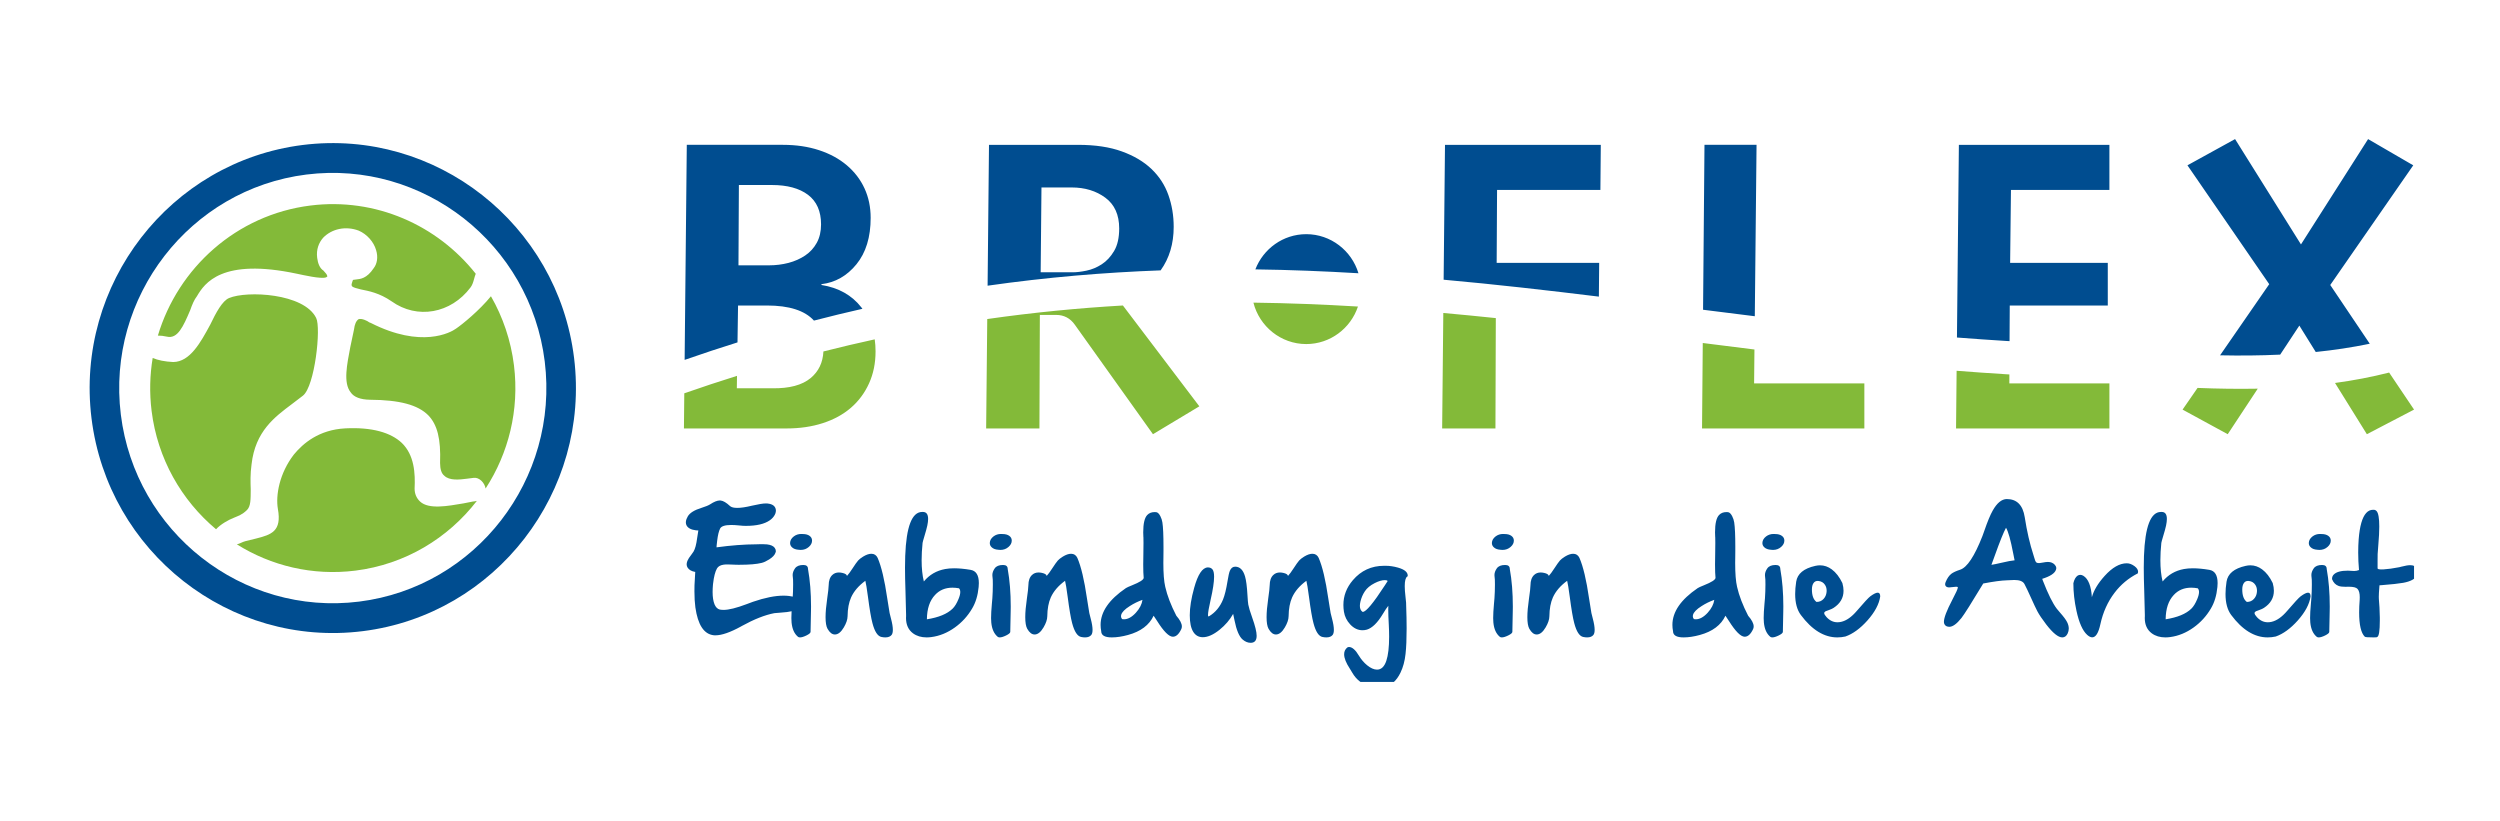<svg width="338" height="111" viewBox="0 0 338 111" fill="none" xmlns="http://www.w3.org/2000/svg">
<g clip-path="url(#clip0_1_105)">
<path fill-rule="evenodd" clip-rule="evenodd" d="M41.431 23.597C57.214 21.625 71.689 32.978 73.65 48.882C75.61 64.784 64.339 79.361 48.556 81.337C32.769 83.316 18.298 71.952 16.336 56.053C14.377 40.157 25.648 25.576 41.431 23.597ZM40.937 19.6C58.905 17.353 75.384 30.28 77.615 48.388C79.847 66.488 67.017 83.085 49.049 85.332C31.078 87.584 14.604 74.648 12.372 56.55C10.138 38.453 22.972 21.852 40.937 19.6Z" fill="#004D90"/>
<path fill-rule="evenodd" clip-rule="evenodd" d="M20.643 48.397C20.258 50.705 20.195 53.104 20.494 55.539C21.295 62.032 24.551 67.65 29.208 71.554C29.812 70.902 30.834 70.305 31.644 69.991C32.23 69.742 32.739 69.588 33.367 68.978C33.919 68.464 33.888 67.496 33.899 66.163C33.867 65.191 33.824 64.135 34.01 62.781C34.512 58.285 37.177 56.356 39.431 54.658L40.959 53.491C42.562 52.227 43.434 44.316 42.743 42.985C41.098 39.644 33.399 39.278 30.974 40.293C30.054 40.672 29.195 42.287 28.426 43.889C27.136 46.267 25.705 48.925 23.419 48.947C22.289 48.891 21.336 48.704 20.643 48.393M64.32 37.014C64.222 37.258 64.151 37.516 64.09 37.743C63.967 38.198 63.839 38.57 63.612 38.865C60.968 42.385 56.407 43.221 52.934 40.733C51.298 39.607 49.86 39.345 48.777 39.127C47.597 38.832 47.5 38.756 47.543 38.395C47.608 38.211 47.662 37.936 47.738 37.838L48.171 37.782C48.691 37.717 49.568 37.697 50.533 36.247C50.988 35.66 51.141 34.751 50.849 33.816C50.535 32.703 49.617 31.666 48.502 31.183C46.747 30.518 44.863 30.93 43.692 32.14C43.075 32.839 42.75 33.764 42.878 34.814L42.889 34.9C42.975 35.598 43.235 36.275 43.713 36.57C44.016 36.888 44.22 37.128 44.242 37.303L44.253 37.388L44.09 37.496C43.419 37.758 40.972 37.178 40.16 37.013C29.95 34.835 27.651 38.313 26.631 40.038C26.251 40.527 25.98 41.183 25.72 41.924C24.767 44.171 24.006 45.862 22.557 45.513C22.13 45.418 21.723 45.368 21.345 45.373C24.077 36.227 31.957 29.048 41.951 27.79C50.784 26.676 59.135 30.456 64.322 37.014H64.32ZM65.658 66.04C68.739 61.287 70.237 55.459 69.49 49.404C69.07 46.007 67.983 42.85 66.376 40.053C64.837 41.95 62.488 43.872 61.657 44.428C60.932 44.963 56.978 47.141 50.124 43.658L49.94 43.591C49.648 43.363 48.901 43.013 48.477 43.155C48.154 43.374 47.946 43.84 47.859 44.561L47.359 46.931C46.935 49.198 46.37 51.751 47.409 53.039C47.842 53.695 48.762 54.024 49.996 54.045C54.045 54.069 56.504 54.738 57.911 56.156C59.122 57.423 59.618 59.309 59.498 62.604C59.507 63.401 59.669 64.002 60.059 64.306C60.763 65.016 62.15 64.845 63.101 64.725L64.054 64.604C64.787 64.511 65.521 65.262 65.653 66.04H65.658ZM64.469 67.72C64.309 67.757 64.121 67.8 63.926 67.809L62.636 68.062C60.568 68.41 57.99 68.908 56.801 67.815C56.303 67.347 56.054 66.756 56.054 66.05C56.153 63.998 56.024 61.532 54.326 59.884C52.834 58.475 50.278 57.733 46.694 57.914C43.109 58.096 40.964 59.96 39.739 61.443C37.766 63.994 37.255 66.984 37.569 68.806C38.119 71.84 36.679 72.286 34.633 72.808L33.181 73.165C32.765 73.269 32.456 73.494 32.025 73.598C36.649 76.49 42.241 77.874 48.039 77.15C54.794 76.304 60.585 72.757 64.472 67.719L64.469 67.72Z" fill="#83BA39"/>
<path fill-rule="evenodd" clip-rule="evenodd" d="M145.043 36.814C145.555 36.814 146.171 36.741 146.886 36.594C147.602 36.446 148.289 36.161 148.949 35.736C149.609 35.31 150.168 34.71 150.627 33.933C151.086 33.16 151.315 32.142 151.315 30.887C151.315 29.038 150.69 27.654 149.443 26.73C148.196 25.807 146.676 25.344 144.877 25.344H140.807L140.698 36.814M103.965 35.873C104.883 35.873 105.762 35.762 106.606 35.543C107.45 35.32 108.2 34.985 108.86 34.543C109.52 34.101 110.042 33.528 110.429 32.826C110.813 32.125 111.007 31.293 111.007 30.334C111.007 28.561 110.419 27.23 109.247 26.342C108.072 25.457 106.442 25.013 104.352 25.013H99.897L99.841 35.873H103.967H103.965ZM116.6 41.75C114.432 42.242 112.246 42.772 110.046 43.344C108.812 41.984 106.693 41.304 103.688 41.304H99.784L99.71 46.291C97.348 47.027 94.963 47.821 92.562 48.657L92.854 19.581H105.835C107.632 19.581 109.263 19.821 110.73 20.302C112.198 20.784 113.452 21.465 114.497 22.352C115.541 23.24 116.338 24.283 116.888 25.482C117.438 26.684 117.713 28.005 117.713 29.444C117.713 32.068 117.072 34.162 115.788 35.734C114.506 37.303 112.928 38.198 111.059 38.421V38.529C113.369 38.899 115.166 39.906 116.45 41.551C116.5 41.616 116.552 41.683 116.6 41.748V41.75ZM156.916 36.554C149.282 36.834 141.501 37.486 133.523 38.626L133.712 19.583H145.758C148.068 19.583 150.038 19.878 151.671 20.471C153.303 21.06 154.641 21.854 155.685 22.852C156.73 23.852 157.492 25.024 157.968 26.372C158.445 27.719 158.683 29.15 158.683 30.666C158.683 32.956 158.094 34.916 156.916 36.556V36.554ZM216.166 40.103C209.203 39.25 202.223 38.449 195.179 37.817L195.363 19.583H216.428L216.374 25.677H202.403L202.349 35.543H216.209L216.168 40.103H216.166ZM237.249 42.755C234.915 42.467 232.583 42.175 230.254 41.878L230.446 19.581H237.485L237.249 42.755ZM271.69 46.124C271.542 46.115 271.391 46.108 271.242 46.098C269.012 45.962 266.794 45.805 264.58 45.632L264.84 19.583H285.191V25.677H271.882L271.77 35.543H284.972V41.306H271.718L271.692 46.124H271.69ZM320.391 46.472C317.984 46.974 315.548 47.336 313.089 47.589L310.87 44.019L308.282 47.945C305.585 48.074 302.872 48.096 300.153 48.038L306.799 38.421L295.743 22.35L302.181 18.804L311.091 33.047L320.166 18.806L326.271 22.352L315.05 38.531L320.391 46.472ZM176.603 31.659C179.926 31.659 182.745 33.892 183.663 36.944C179.056 36.669 174.414 36.483 169.725 36.42C170.794 33.642 173.476 31.66 176.603 31.66V31.659Z" fill="#004D90"/>
<path fill-rule="evenodd" clip-rule="evenodd" d="M118.262 45.881C115.968 46.379 113.655 46.928 111.326 47.517C111.252 49.02 110.678 50.219 109.602 51.113C108.448 52.072 106.714 52.534 104.404 52.495H99.619L99.643 50.815C97.288 51.551 94.911 52.339 92.516 53.175L92.468 57.927H106.327C108.124 57.927 109.765 57.688 111.25 57.206C112.735 56.725 114 56.034 115.047 55.129C116.091 54.225 116.907 53.127 117.494 51.834C118.081 50.538 118.375 49.098 118.375 47.511C118.375 46.948 118.338 46.404 118.262 45.881ZM151.815 41.302C145.805 41.652 139.7 42.243 133.476 43.135L133.328 57.927H140.532L140.588 42.577H142.788C143.851 42.577 144.695 43.023 145.32 43.908L155.881 58.704L162.151 54.935L151.816 41.302H151.815ZM202.232 43.007C199.872 42.759 197.506 42.529 195.135 42.315L194.979 57.929H202.184L202.234 43.007H202.232ZM237.201 47.253C234.869 46.965 232.542 46.669 230.214 46.374L230.115 57.927H252.061V51.834H237.155L237.201 47.253ZM271.668 50.624C271.527 50.615 271.384 50.607 271.243 50.6C268.998 50.462 266.76 50.304 264.534 50.128L264.458 57.927H285.192V51.834H271.663L271.668 50.624ZM305.249 52.549C302.543 52.599 299.826 52.555 297.109 52.447L295.084 55.378L301.188 58.704L305.247 52.549H305.249ZM323.011 50.371C320.605 50.981 318.163 51.442 315.695 51.778L320.001 58.704L326.379 55.378L323.011 50.371ZM183.596 41.444C182.615 44.385 179.85 46.517 176.605 46.517C173.171 46.517 170.272 44.129 169.462 40.916C174.217 40.977 178.926 41.163 183.598 41.444H183.596Z" fill="#83BA39"/>
<path d="M107.935 81.373C107.989 81.519 108.017 81.659 108.017 81.793C108.017 81.823 108.014 81.857 108.008 81.893C107.996 82.033 107.944 82.158 107.852 82.268C107.633 82.56 106.842 82.749 105.478 82.834C105.07 82.864 104.808 82.886 104.692 82.898C103.419 83.141 101.949 83.723 100.28 84.642L100.171 84.706C98.722 85.498 97.58 85.894 96.746 85.894H96.609L96.481 85.885C95.171 85.732 94.349 84.478 94.014 82.121C93.929 81.494 93.887 80.77 93.887 79.948C93.887 79.686 93.89 79.415 93.896 79.135C93.914 78.574 93.948 77.972 93.996 77.326C93.503 77.241 93.159 77.046 92.964 76.742C92.879 76.608 92.836 76.462 92.836 76.303C92.836 76.26 92.839 76.221 92.845 76.184C92.858 76.069 92.891 75.944 92.946 75.81C93.025 75.609 93.208 75.326 93.494 74.96C93.628 74.784 93.716 74.659 93.759 74.586C93.978 74.233 94.145 73.606 94.261 72.704C94.316 72.266 94.368 71.937 94.416 71.718C94.301 71.718 94.194 71.712 94.097 71.7C93.433 71.621 93.007 71.395 92.818 71.024C92.757 70.908 92.727 70.78 92.727 70.64C92.727 70.597 92.73 70.552 92.736 70.503C92.76 70.29 92.845 70.059 92.992 69.809C93.266 69.34 93.887 68.956 94.855 68.658C95.397 68.487 95.777 68.332 95.997 68.192C96.532 67.839 96.977 67.662 97.33 67.662C97.367 67.662 97.403 67.665 97.44 67.672C97.781 67.708 98.195 67.952 98.682 68.402C98.822 68.536 99.041 68.618 99.34 68.649C99.443 68.661 99.556 68.667 99.678 68.667C100.183 68.667 100.85 68.567 101.678 68.366C102.543 68.165 103.173 68.064 103.569 68.064C103.642 68.064 103.706 68.067 103.76 68.073L103.824 68.083C104.415 68.15 104.765 68.393 104.875 68.813C104.893 68.88 104.902 68.95 104.902 69.023C104.902 69.066 104.899 69.109 104.893 69.151C104.881 69.303 104.832 69.456 104.747 69.608C104.595 69.894 104.369 70.141 104.071 70.348C103.359 70.847 102.287 71.097 100.856 71.097C100.728 71.097 100.597 71.094 100.463 71.088C100.353 71.082 100.146 71.063 99.842 71.033C99.477 70.996 99.151 70.978 98.865 70.978C98.043 70.978 97.543 71.133 97.367 71.444C97.184 71.797 97.047 72.366 96.956 73.152C96.931 73.329 96.91 73.52 96.892 73.727C96.892 73.819 96.886 73.91 96.874 74.001C98.828 73.734 100.634 73.597 102.29 73.59C102.332 73.59 102.43 73.587 102.582 73.581C102.765 73.575 102.932 73.572 103.085 73.572C103.334 73.572 103.538 73.581 103.696 73.6C104.208 73.66 104.555 73.816 104.738 74.065C104.841 74.205 104.893 74.352 104.893 74.504V74.568C104.887 74.629 104.869 74.686 104.838 74.741C104.735 75.046 104.452 75.344 103.989 75.636C103.611 75.874 103.276 76.029 102.984 76.102C102.314 76.273 101.3 76.358 99.942 76.358H99.805L99.422 76.349C99.324 76.349 99.169 76.343 98.956 76.331C98.737 76.318 98.542 76.312 98.371 76.312C98.134 76.312 97.942 76.325 97.796 76.349C97.382 76.416 97.096 76.583 96.937 76.851C96.694 77.277 96.517 77.963 96.408 78.906L96.389 79.08C96.359 79.421 96.344 79.74 96.344 80.039C96.344 80.727 96.432 81.287 96.609 81.72C96.779 82.109 97.017 82.341 97.321 82.414C97.388 82.426 97.455 82.435 97.522 82.441C97.613 82.453 97.711 82.459 97.814 82.459C98.527 82.459 99.568 82.201 100.938 81.683C101.328 81.531 101.614 81.424 101.797 81.363C103.404 80.809 104.786 80.532 105.943 80.532C106.205 80.532 106.455 80.547 106.692 80.578C106.899 80.602 107.094 80.636 107.277 80.678C107.575 80.745 107.795 80.977 107.935 81.373ZM107.999 74.33C107.591 74.306 107.283 74.193 107.076 73.992C106.906 73.834 106.82 73.645 106.82 73.426V73.399C106.832 73.064 107 72.771 107.323 72.522C107.615 72.302 107.95 72.193 108.327 72.193C108.4 72.193 108.474 72.196 108.547 72.202C108.936 72.202 109.244 72.287 109.469 72.458C109.682 72.616 109.789 72.826 109.789 73.088C109.789 73.405 109.646 73.688 109.36 73.938C109.055 74.212 108.687 74.349 108.254 74.349C108.175 74.349 108.09 74.342 107.999 74.33ZM108.611 76.385C109.031 76.385 109.241 76.565 109.241 76.924C109.515 78.447 109.652 80.139 109.652 82.003C109.652 82.222 109.649 82.447 109.643 82.679L109.588 85.428C109.588 85.568 109.402 85.729 109.031 85.912C108.671 86.089 108.382 86.177 108.163 86.177C108.047 86.177 107.956 86.15 107.889 86.095C107.396 85.687 107.106 85.044 107.021 84.167C107.003 83.997 106.994 83.796 106.994 83.565C106.994 83.065 107.03 82.414 107.103 81.61C107.134 81.281 107.155 81.038 107.167 80.879C107.21 80.282 107.231 79.664 107.231 79.025C107.231 78.812 107.228 78.596 107.222 78.376C107.216 78.243 107.201 78.084 107.177 77.902C107.17 77.847 107.167 77.792 107.167 77.737C107.167 77.445 107.274 77.147 107.487 76.842C107.7 76.538 108.075 76.385 108.611 76.385ZM120.466 83.647C120.631 84.268 120.713 84.77 120.713 85.154C120.713 85.465 120.658 85.693 120.549 85.839C120.372 86.064 120.089 86.177 119.699 86.177C119.547 86.177 119.376 86.159 119.188 86.122C118.67 86.031 118.259 85.407 117.955 84.25C117.772 83.568 117.571 82.389 117.352 80.715C117.199 79.57 117.081 78.839 116.995 78.523C116.082 79.192 115.44 79.942 115.068 80.77C114.764 81.452 114.605 82.301 114.593 83.318C114.587 83.756 114.42 84.256 114.091 84.816C113.713 85.461 113.308 85.784 112.876 85.784C112.505 85.784 112.173 85.525 111.88 85.008C111.704 84.691 111.616 84.167 111.616 83.437C111.616 82.773 111.689 81.939 111.835 80.934C111.963 80.057 112.03 79.457 112.036 79.135C112.042 78.495 112.209 78.026 112.538 77.728C112.77 77.509 113.062 77.399 113.415 77.399C113.555 77.399 113.707 77.418 113.872 77.454C114.267 77.539 114.481 77.676 114.511 77.865C114.712 77.652 114.974 77.296 115.297 76.796C115.595 76.334 115.835 75.996 116.018 75.782C116.158 75.624 116.384 75.448 116.694 75.253C117.114 74.997 117.486 74.869 117.808 74.869C118.198 74.869 118.481 75.055 118.658 75.426C119.163 76.589 119.596 78.41 119.955 80.888C120.089 81.771 120.195 82.435 120.275 82.88C120.299 83.026 120.363 83.281 120.466 83.647ZM128.787 82.295C129.08 82.015 129.348 81.579 129.591 80.989C129.749 80.611 129.829 80.295 129.829 80.039C129.829 79.826 129.771 79.658 129.655 79.537C129.345 79.482 129.049 79.454 128.769 79.454C127.807 79.454 127.025 79.78 126.422 80.432C125.697 81.199 125.329 82.298 125.316 83.729C126.906 83.479 128.063 83.001 128.787 82.295ZM131.217 77.043C131.966 77.165 132.34 77.761 132.34 78.833C132.34 78.998 132.331 79.174 132.313 79.363C132.203 80.514 131.905 81.491 131.418 82.295C130.821 83.306 130.048 84.152 129.098 84.834C128.093 85.553 127.037 85.985 125.928 86.131C125.703 86.162 125.487 86.177 125.28 86.177C124.555 86.177 123.943 85.994 123.444 85.629C122.811 85.16 122.494 84.469 122.494 83.555C122.494 83.482 122.497 83.406 122.503 83.327V83.117C122.503 82.63 122.476 81.573 122.421 79.948C122.378 78.736 122.357 77.67 122.357 76.751C122.357 76.16 122.366 75.63 122.385 75.161C122.531 71.197 123.295 69.215 124.677 69.215H124.787C125.25 69.215 125.481 69.532 125.481 70.165C125.481 70.415 125.444 70.713 125.371 71.06C125.298 71.401 125.17 71.87 124.988 72.467C124.829 72.991 124.744 73.301 124.732 73.399C124.647 74.239 124.604 75.018 124.604 75.737C124.604 76.839 124.705 77.798 124.905 78.614C125.654 77.707 126.617 77.147 127.792 76.933C128.151 76.866 128.553 76.833 128.997 76.833C129.649 76.833 130.389 76.903 131.217 77.043ZM134.998 74.33C134.59 74.306 134.283 74.193 134.076 73.992C133.905 73.834 133.82 73.645 133.82 73.426V73.399C133.832 73.064 134 72.771 134.323 72.522C134.615 72.302 134.95 72.193 135.327 72.193C135.4 72.193 135.473 72.196 135.546 72.202C135.936 72.202 136.244 72.287 136.469 72.458C136.682 72.616 136.789 72.826 136.789 73.088C136.789 73.405 136.646 73.688 136.359 73.938C136.055 74.212 135.687 74.349 135.254 74.349C135.175 74.349 135.09 74.342 134.998 74.33ZM135.61 76.385C136.031 76.385 136.241 76.565 136.241 76.924C136.515 78.447 136.652 80.139 136.652 82.003C136.652 82.222 136.649 82.447 136.643 82.679L136.588 85.428C136.588 85.568 136.402 85.729 136.031 85.912C135.671 86.089 135.382 86.177 135.163 86.177C135.047 86.177 134.956 86.15 134.889 86.095C134.396 85.687 134.106 85.044 134.021 84.167C134.003 83.997 133.994 83.796 133.994 83.565C133.994 83.065 134.03 82.414 134.103 81.61C134.134 81.281 134.155 81.038 134.167 80.879C134.21 80.282 134.231 79.664 134.231 79.025C134.231 78.812 134.228 78.596 134.222 78.376C134.216 78.243 134.201 78.084 134.176 77.902C134.17 77.847 134.167 77.792 134.167 77.737C134.167 77.445 134.274 77.147 134.487 76.842C134.7 76.538 135.075 76.385 135.61 76.385ZM147.466 83.647C147.631 84.268 147.713 84.77 147.713 85.154C147.713 85.465 147.658 85.693 147.548 85.839C147.372 86.064 147.089 86.177 146.699 86.177C146.547 86.177 146.376 86.159 146.188 86.122C145.67 86.031 145.259 85.407 144.954 84.25C144.772 83.568 144.571 82.389 144.352 80.715C144.199 79.57 144.081 78.839 143.995 78.523C143.082 79.192 142.44 79.942 142.068 80.77C141.764 81.452 141.605 82.301 141.593 83.318C141.587 83.756 141.42 84.256 141.091 84.816C140.713 85.461 140.308 85.784 139.876 85.784C139.505 85.784 139.173 85.525 138.88 85.008C138.704 84.691 138.615 84.167 138.615 83.437C138.615 82.773 138.689 81.939 138.835 80.934C138.963 80.057 139.03 79.457 139.036 79.135C139.042 78.495 139.209 78.026 139.538 77.728C139.769 77.509 140.062 77.399 140.415 77.399C140.555 77.399 140.707 77.418 140.872 77.454C141.267 77.539 141.48 77.676 141.511 77.865C141.712 77.652 141.974 77.296 142.296 76.796C142.595 76.334 142.835 75.996 143.018 75.782C143.158 75.624 143.383 75.448 143.694 75.253C144.114 74.997 144.486 74.869 144.808 74.869C145.198 74.869 145.481 75.055 145.658 75.426C146.163 76.589 146.595 78.41 146.955 80.888C147.089 81.771 147.195 82.435 147.274 82.88C147.299 83.026 147.363 83.281 147.466 83.647ZM154.463 81.098C153.848 81.318 153.272 81.601 152.737 81.948C152.073 82.368 151.689 82.761 151.586 83.126C151.567 83.187 151.558 83.248 151.558 83.309C151.558 83.449 151.607 83.58 151.704 83.702L151.951 83.729C152.487 83.729 153.026 83.434 153.568 82.843C154.085 82.271 154.384 81.689 154.463 81.098ZM159.039 83.245C159.538 83.817 159.788 84.301 159.788 84.697C159.788 84.819 159.764 84.935 159.715 85.044C159.392 85.739 159.012 86.086 158.573 86.086C158.043 86.086 157.331 85.373 156.436 83.948C156.217 83.601 156.061 83.367 155.97 83.245C155.379 84.511 154.225 85.379 152.508 85.848C151.71 86.067 150.977 86.177 150.307 86.177C149.357 86.177 148.882 85.894 148.882 85.328C148.827 85.047 148.8 84.767 148.8 84.487C148.8 82.721 149.942 81.062 152.225 79.509C152.347 79.43 152.621 79.305 153.047 79.135C154.101 78.715 154.627 78.376 154.627 78.121C154.585 77.719 154.563 77.119 154.563 76.321C154.563 75.919 154.569 75.469 154.582 74.97C154.594 74.342 154.6 73.822 154.6 73.408C154.6 73.097 154.597 72.847 154.591 72.659L154.582 72.567C154.569 72.36 154.563 72.162 154.563 71.974C154.563 70.786 154.746 70.004 155.111 69.626C155.361 69.364 155.693 69.234 156.107 69.234C156.174 69.234 156.241 69.237 156.308 69.243C156.509 69.261 156.698 69.438 156.874 69.772C157.02 70.059 157.115 70.348 157.157 70.64C157.255 71.279 157.303 72.379 157.303 73.938V74.476C157.303 74.683 157.3 75 157.294 75.426C157.288 75.664 157.285 75.892 157.285 76.111C157.285 77.53 157.37 78.605 157.541 79.336C157.809 80.523 158.308 81.826 159.039 83.245ZM169.296 83.492C169.698 84.618 169.899 85.44 169.899 85.958C169.899 86.591 169.628 86.908 169.086 86.908C168.715 86.908 168.359 86.764 168.018 86.478C167.543 86.082 167.171 85.209 166.903 83.857C166.824 83.455 166.763 83.169 166.721 82.998C166.276 83.802 165.664 84.518 164.885 85.145C164.05 85.815 163.295 86.15 162.619 86.15C162.071 86.15 161.645 85.915 161.341 85.446C161.018 84.941 160.857 84.186 160.857 83.181C160.857 82.134 161.054 80.9 161.45 79.482C161.95 77.661 162.565 76.739 163.295 76.714H163.304C163.572 76.714 163.779 76.802 163.926 76.979C164.072 77.162 164.145 77.494 164.145 77.975C164.145 78.687 163.99 79.722 163.679 81.08C163.441 82.127 163.323 82.813 163.323 83.135C163.323 83.251 163.338 83.321 163.368 83.345C163.399 83.345 163.441 83.33 163.496 83.3C164.331 82.788 164.949 82.042 165.35 81.062C165.582 80.496 165.786 79.664 165.962 78.568C166.072 77.88 166.176 77.418 166.273 77.18C166.431 76.802 166.672 76.614 166.995 76.614C167.628 76.614 168.072 77.052 168.328 77.929C168.48 78.441 168.59 79.29 168.657 80.477C168.693 81.105 168.73 81.525 168.767 81.738C168.834 82.109 169.01 82.694 169.296 83.492ZM180.093 83.647C180.257 84.268 180.339 84.77 180.339 85.154C180.339 85.465 180.284 85.693 180.175 85.839C179.998 86.064 179.715 86.177 179.325 86.177C179.173 86.177 179.003 86.159 178.814 86.122C178.296 86.031 177.885 85.407 177.581 84.25C177.398 83.568 177.197 82.389 176.978 80.715C176.826 79.57 176.707 78.839 176.622 78.523C175.708 79.192 175.066 79.942 174.694 80.77C174.39 81.452 174.232 82.301 174.22 83.318C174.213 83.756 174.046 84.256 173.717 84.816C173.34 85.461 172.935 85.784 172.502 85.784C172.131 85.784 171.799 85.525 171.507 85.008C171.33 84.691 171.242 84.167 171.242 83.437C171.242 82.773 171.315 81.939 171.461 80.934C171.589 80.057 171.656 79.457 171.662 79.135C171.668 78.495 171.836 78.026 172.164 77.728C172.396 77.509 172.688 77.399 173.041 77.399C173.181 77.399 173.334 77.418 173.498 77.454C173.894 77.539 174.107 77.676 174.137 77.865C174.338 77.652 174.6 77.296 174.923 76.796C175.221 76.334 175.462 75.996 175.644 75.782C175.784 75.624 176.01 75.448 176.32 75.253C176.74 74.997 177.112 74.869 177.435 74.869C177.824 74.869 178.108 75.055 178.284 75.426C178.79 76.589 179.222 78.41 179.581 80.888C179.715 81.771 179.822 82.435 179.901 82.88C179.925 83.026 179.989 83.281 180.093 83.647ZM184.532 79.938C184.246 80.365 184.045 80.834 183.929 81.345C183.88 81.552 183.856 81.741 183.856 81.911C183.856 82.264 183.965 82.529 184.185 82.706C184.203 82.718 184.227 82.724 184.258 82.724C184.69 82.724 185.68 81.534 187.226 79.153C187.439 78.824 187.567 78.626 187.61 78.559C187.567 78.474 187.442 78.431 187.235 78.431C186.846 78.431 186.383 78.568 185.847 78.842C185.25 79.147 184.812 79.512 184.532 79.938ZM187.354 76.495C187.878 76.495 188.432 76.577 189.016 76.742C189.887 76.991 190.323 77.35 190.323 77.819V77.902L190.259 77.947C190.033 78.1 189.921 78.532 189.921 79.244C189.921 79.634 189.954 80.109 190.021 80.669C190.07 81.065 190.097 81.333 190.103 81.473L190.113 81.847C190.155 83.004 190.176 84.046 190.176 84.971C190.176 86.384 190.128 87.529 190.03 88.406C189.927 89.374 189.698 90.22 189.345 90.945C188.803 92.071 188.027 92.741 187.016 92.954C186.797 93.003 186.569 93.027 186.331 93.027C185.418 93.027 184.574 92.717 183.801 92.096C183.423 91.797 183.104 91.423 182.842 90.972C182.714 90.741 182.601 90.555 182.504 90.415C181.986 89.629 181.728 88.978 181.728 88.46C181.728 88.077 181.871 87.769 182.157 87.538C182.236 87.495 182.312 87.474 182.385 87.474C182.818 87.474 183.271 87.876 183.746 88.68C184.045 89.173 184.41 89.596 184.842 89.949C185.323 90.339 185.768 90.534 186.176 90.534C186.742 90.534 187.159 90.141 187.427 89.356C187.683 88.588 187.811 87.495 187.811 86.076C187.811 85.577 187.796 85.038 187.765 84.46C187.716 83.626 187.692 82.944 187.692 82.414C187.692 82.225 187.695 82.055 187.701 81.902C187.512 82.127 187.266 82.496 186.961 83.007C186.249 84.195 185.53 84.901 184.806 85.126C184.611 85.181 184.413 85.209 184.212 85.209C183.591 85.209 183.034 84.944 182.541 84.414C182.084 83.921 181.804 83.352 181.7 82.706C181.651 82.395 181.627 82.091 181.627 81.793C181.627 80.556 182.053 79.439 182.906 78.441C184.014 77.144 185.421 76.495 187.126 76.495H187.354ZM202.882 74.33C202.474 74.306 202.166 74.193 201.959 73.992C201.789 73.834 201.703 73.645 201.703 73.426V73.399C201.716 73.064 201.883 72.771 202.206 72.522C202.498 72.302 202.833 72.193 203.211 72.193C203.284 72.193 203.357 72.196 203.43 72.202C203.82 72.202 204.127 72.287 204.352 72.458C204.565 72.616 204.672 72.826 204.672 73.088C204.672 73.405 204.529 73.688 204.243 73.938C203.938 74.212 203.57 74.349 203.138 74.349C203.058 74.349 202.973 74.342 202.882 74.33ZM203.494 76.385C203.914 76.385 204.124 76.565 204.124 76.924C204.398 78.447 204.535 80.139 204.535 82.003C204.535 82.222 204.532 82.447 204.526 82.679L204.471 85.428C204.471 85.568 204.285 85.729 203.914 85.912C203.555 86.089 203.265 86.177 203.046 86.177C202.93 86.177 202.839 86.15 202.772 86.095C202.279 85.687 201.99 85.044 201.904 84.167C201.886 83.997 201.877 83.796 201.877 83.565C201.877 83.065 201.914 82.414 201.987 81.61C202.017 81.281 202.038 81.038 202.051 80.879C202.093 80.282 202.115 79.664 202.115 79.025C202.115 78.812 202.111 78.596 202.105 78.376C202.099 78.243 202.084 78.084 202.06 77.902C202.054 77.847 202.051 77.792 202.051 77.737C202.051 77.445 202.157 77.147 202.37 76.842C202.583 76.538 202.958 76.385 203.494 76.385ZM215.35 83.647C215.514 84.268 215.596 84.77 215.596 85.154C215.596 85.465 215.541 85.693 215.432 85.839C215.255 86.064 214.972 86.177 214.582 86.177C214.43 86.177 214.26 86.159 214.071 86.122C213.553 86.031 213.142 85.407 212.838 84.25C212.655 83.568 212.454 82.389 212.235 80.715C212.083 79.57 211.964 78.839 211.879 78.523C210.965 79.192 210.323 79.942 209.951 80.77C209.647 81.452 209.489 82.301 209.476 83.318C209.47 83.756 209.303 84.256 208.974 84.816C208.597 85.461 208.192 85.784 207.759 85.784C207.388 85.784 207.056 85.525 206.764 85.008C206.587 84.691 206.499 84.167 206.499 83.437C206.499 82.773 206.572 81.939 206.718 80.934C206.846 80.057 206.913 79.457 206.919 79.135C206.925 78.495 207.093 78.026 207.421 77.728C207.653 77.509 207.945 77.399 208.298 77.399C208.438 77.399 208.59 77.418 208.755 77.454C209.151 77.539 209.364 77.676 209.394 77.865C209.595 77.652 209.857 77.296 210.18 76.796C210.478 76.334 210.719 75.996 210.901 75.782C211.041 75.624 211.267 75.448 211.577 75.253C211.997 74.997 212.369 74.869 212.692 74.869C213.081 74.869 213.364 75.055 213.541 75.426C214.046 76.589 214.479 78.41 214.838 80.888C214.972 81.771 215.079 82.435 215.158 82.88C215.182 83.026 215.246 83.281 215.35 83.647ZM231.772 81.098C231.157 81.318 230.582 81.601 230.046 81.948C229.382 82.368 228.999 82.761 228.895 83.126C228.877 83.187 228.868 83.248 228.868 83.309C228.868 83.449 228.916 83.58 229.014 83.702L229.261 83.729C229.796 83.729 230.335 83.434 230.877 82.843C231.395 82.271 231.693 81.689 231.772 81.098ZM236.348 83.245C236.848 83.817 237.097 84.301 237.097 84.697C237.097 84.819 237.073 84.935 237.024 85.044C236.702 85.739 236.321 86.086 235.883 86.086C235.353 86.086 234.64 85.373 233.745 83.948C233.526 83.601 233.371 83.367 233.279 83.245C232.689 84.511 231.535 85.379 229.818 85.848C229.02 86.067 228.286 86.177 227.616 86.177C226.667 86.177 226.192 85.894 226.192 85.328C226.137 85.047 226.109 84.767 226.109 84.487C226.109 82.721 227.251 81.062 229.535 79.509C229.656 79.43 229.93 79.305 230.357 79.135C231.41 78.715 231.937 78.376 231.937 78.121C231.894 77.719 231.873 77.119 231.873 76.321C231.873 75.919 231.879 75.469 231.891 74.97C231.903 74.342 231.909 73.822 231.909 73.408C231.909 73.097 231.906 72.847 231.9 72.659L231.891 72.567C231.879 72.36 231.873 72.162 231.873 71.974C231.873 70.786 232.056 70.004 232.421 69.626C232.671 69.364 233.002 69.234 233.416 69.234C233.483 69.234 233.55 69.237 233.617 69.243C233.818 69.261 234.007 69.438 234.184 69.772C234.33 70.059 234.424 70.348 234.467 70.64C234.564 71.279 234.613 72.379 234.613 73.938V74.476C234.613 74.683 234.61 75 234.604 75.426C234.598 75.664 234.595 75.892 234.595 76.111C234.595 77.53 234.68 78.605 234.851 79.336C235.118 80.523 235.618 81.826 236.348 83.245ZM239.454 74.33C239.046 74.306 238.739 74.193 238.531 73.992C238.361 73.834 238.276 73.645 238.276 73.426V73.399C238.288 73.064 238.455 72.771 238.778 72.522C239.07 72.302 239.405 72.193 239.783 72.193C239.856 72.193 239.929 72.196 240.002 72.202C240.392 72.202 240.699 72.287 240.925 72.458C241.138 72.616 241.244 72.826 241.244 73.088C241.244 73.405 241.101 73.688 240.815 73.938C240.51 74.212 240.142 74.349 239.71 74.349C239.631 74.349 239.545 74.342 239.454 74.33ZM240.066 76.385C240.486 76.385 240.696 76.565 240.696 76.924C240.97 78.447 241.107 80.139 241.107 82.003C241.107 82.222 241.104 82.447 241.098 82.679L241.043 85.428C241.043 85.568 240.858 85.729 240.486 85.912C240.127 86.089 239.838 86.177 239.618 86.177C239.503 86.177 239.411 86.15 239.344 86.095C238.851 85.687 238.562 85.044 238.477 84.167C238.458 83.997 238.449 83.796 238.449 83.565C238.449 83.065 238.486 82.414 238.559 81.61C238.589 81.281 238.611 81.038 238.623 80.879C238.665 80.282 238.687 79.664 238.687 79.025C238.687 78.812 238.684 78.596 238.678 78.376C238.672 78.243 238.656 78.084 238.632 77.902C238.626 77.847 238.623 77.792 238.623 77.737C238.623 77.445 238.729 77.147 238.942 76.842C239.156 76.538 239.53 76.385 240.066 76.385ZM245.592 81.382C245.982 81.382 246.301 81.245 246.551 80.971C246.782 80.721 246.916 80.41 246.953 80.039C246.959 79.978 246.962 79.917 246.962 79.856C246.962 79.564 246.889 79.305 246.743 79.08C246.548 78.775 246.262 78.599 245.884 78.55C245.836 78.544 245.79 78.541 245.747 78.541C245.504 78.541 245.315 78.641 245.181 78.842C245.041 79.049 244.971 79.336 244.971 79.701C244.971 80.517 245.178 81.077 245.592 81.382ZM252.863 80.624C253.307 80.295 253.642 80.13 253.867 80.13C254.093 80.13 254.205 80.301 254.205 80.642C254.059 81.671 253.484 82.752 252.479 83.884C251.499 84.98 250.503 85.705 249.492 86.058C249.127 86.137 248.765 86.177 248.405 86.177C246.621 86.177 244.977 85.166 243.473 83.144C242.961 82.456 242.706 81.513 242.706 80.313C242.706 79.808 242.751 79.253 242.843 78.651C243.007 77.567 243.872 76.851 245.437 76.504C245.65 76.455 245.86 76.431 246.067 76.431C246.633 76.431 247.163 76.614 247.656 76.979C248.216 77.393 248.694 78.011 249.09 78.833C249.194 79.205 249.246 79.552 249.246 79.874C249.246 80.831 248.798 81.601 247.903 82.185C247.757 82.283 247.562 82.374 247.318 82.459C247.044 82.557 246.88 82.618 246.825 82.642C246.697 82.709 246.633 82.794 246.633 82.898V82.916C246.645 83.044 246.752 83.218 246.953 83.437C247.379 83.9 247.869 84.131 248.424 84.131C248.582 84.131 248.746 84.113 248.917 84.076C249.629 83.918 250.342 83.418 251.054 82.578C252.01 81.464 252.613 80.812 252.863 80.624ZM272.373 75.755C272.336 75.572 272.275 75.268 272.19 74.842C271.843 73.015 271.517 71.852 271.213 71.353C270.884 71.955 270.378 73.21 269.696 75.116C269.477 75.731 269.325 76.148 269.24 76.367C269.526 76.325 269.983 76.23 270.61 76.084C271.414 75.895 272.001 75.785 272.373 75.755ZM278.511 82.816C278.998 83.364 279.321 83.799 279.479 84.122C279.625 84.414 279.698 84.7 279.698 84.98C279.698 85.212 279.646 85.437 279.543 85.656C279.378 86.003 279.138 86.177 278.821 86.177C278.273 86.177 277.549 85.592 276.647 84.423C276.093 83.699 275.694 83.105 275.451 82.642C275.25 82.258 274.97 81.665 274.61 80.861C274.221 79.996 273.919 79.363 273.706 78.961C273.511 78.596 273.055 78.413 272.336 78.413C272.19 78.413 271.983 78.422 271.715 78.441C271.526 78.453 271.395 78.459 271.322 78.459C270.604 78.477 269.541 78.62 268.135 78.888C266.551 81.513 265.571 83.065 265.193 83.546C264.56 84.344 264.012 84.743 263.549 84.743C263.428 84.743 263.312 84.722 263.202 84.679C263.032 84.606 262.916 84.481 262.855 84.305C262.831 84.237 262.819 84.155 262.819 84.058C262.819 83.528 263.196 82.542 263.951 81.098C264.451 80.155 264.7 79.597 264.7 79.427V79.409C264.694 79.354 264.618 79.326 264.472 79.326C264.38 79.326 264.225 79.342 264.006 79.372C263.787 79.403 263.628 79.418 263.531 79.418C263.3 79.418 263.138 79.351 263.047 79.217C263.004 79.15 262.983 79.074 262.983 78.989C262.983 78.891 263.01 78.781 263.065 78.66C263.266 78.179 263.516 77.819 263.814 77.582C264.07 77.387 264.469 77.201 265.011 77.025C265.948 76.726 266.953 75.21 268.025 72.476C268.068 72.36 268.153 72.123 268.281 71.764C268.707 70.521 269.084 69.611 269.413 69.032C269.992 68.003 270.625 67.483 271.313 67.471C272.677 67.471 273.487 68.287 273.743 69.918C274.041 71.843 274.434 73.548 274.921 75.034C274.951 75.119 274.988 75.241 275.031 75.399C275.116 75.728 275.204 75.935 275.296 76.02C275.363 76.093 275.475 76.13 275.633 76.13C275.682 76.13 275.734 76.126 275.789 76.121C275.868 76.114 275.987 76.096 276.145 76.066C276.462 76.005 276.702 75.974 276.867 75.974C277.275 75.974 277.594 76.108 277.826 76.376C277.947 76.516 278.008 76.662 278.008 76.815C278.008 76.888 277.993 76.964 277.963 77.043C277.798 77.518 277.18 77.923 276.108 78.258L276.2 78.513C276.9 80.316 277.527 81.579 278.081 82.304C278.161 82.408 278.304 82.578 278.511 82.816ZM287.553 76.157C287.894 76.157 288.241 76.288 288.595 76.55C288.911 76.787 289.069 77.04 289.069 77.308C289.069 77.375 289.057 77.445 289.033 77.518C287.779 78.157 286.731 79.031 285.891 80.139C284.965 81.351 284.326 82.767 283.973 84.387C283.717 85.574 283.349 86.168 282.868 86.168C282.66 86.168 282.432 86.055 282.182 85.83C281.567 85.27 281.086 84.189 280.739 82.587C280.459 81.308 280.319 80.063 280.319 78.852C280.435 78.358 280.621 78.02 280.876 77.838C280.998 77.758 281.123 77.719 281.251 77.719C281.391 77.719 281.531 77.761 281.671 77.847C282.341 78.261 282.724 79.226 282.822 80.742C283.072 79.823 283.647 78.864 284.548 77.865C285.577 76.726 286.573 76.157 287.535 76.157H287.553ZM296.267 82.295C296.559 82.015 296.827 81.579 297.071 80.989C297.229 80.611 297.308 80.295 297.308 80.039C297.308 79.826 297.25 79.658 297.135 79.537C296.824 79.482 296.529 79.454 296.249 79.454C295.287 79.454 294.504 79.78 293.901 80.432C293.177 81.199 292.808 82.298 292.796 83.729C294.385 83.479 295.542 83.001 296.267 82.295ZM298.697 77.043C299.446 77.165 299.82 77.761 299.82 78.833C299.82 78.998 299.811 79.174 299.793 79.363C299.683 80.514 299.385 81.491 298.898 82.295C298.301 83.306 297.527 84.152 296.578 84.834C295.573 85.553 294.516 85.985 293.408 86.131C293.183 86.162 292.967 86.177 292.76 86.177C292.035 86.177 291.423 85.994 290.924 85.629C290.29 85.16 289.974 84.469 289.974 83.555C289.974 83.482 289.977 83.406 289.983 83.327V83.117C289.983 82.63 289.955 81.573 289.901 79.948C289.858 78.736 289.837 77.67 289.837 76.751C289.837 76.16 289.846 75.63 289.864 75.161C290.01 71.197 290.774 69.215 292.157 69.215H292.266C292.729 69.215 292.961 69.532 292.961 70.165C292.961 70.415 292.924 70.713 292.851 71.06C292.778 71.401 292.65 71.87 292.467 72.467C292.309 72.991 292.224 73.301 292.212 73.399C292.126 74.239 292.084 75.018 292.084 75.737C292.084 76.839 292.184 77.798 292.385 78.614C293.134 77.707 294.096 77.147 295.271 76.933C295.631 76.866 296.033 76.833 296.477 76.833C297.129 76.833 297.868 76.903 298.697 77.043ZM303.775 81.382C304.165 81.382 304.484 81.245 304.734 80.971C304.966 80.721 305.1 80.41 305.136 80.039C305.142 79.978 305.145 79.917 305.145 79.856C305.145 79.564 305.072 79.305 304.926 79.08C304.731 78.775 304.445 78.599 304.067 78.55C304.019 78.544 303.973 78.541 303.93 78.541C303.687 78.541 303.498 78.641 303.364 78.842C303.224 79.049 303.154 79.336 303.154 79.701C303.154 80.517 303.361 81.077 303.775 81.382ZM311.046 80.624C311.49 80.295 311.825 80.13 312.05 80.13C312.276 80.13 312.388 80.301 312.388 80.642C312.242 81.671 311.667 82.752 310.662 83.884C309.682 84.98 308.686 85.705 307.675 86.058C307.31 86.137 306.948 86.177 306.588 86.177C304.804 86.177 303.16 85.166 301.656 83.144C301.145 82.456 300.889 81.513 300.889 80.313C300.889 79.808 300.934 79.253 301.026 78.651C301.19 77.567 302.055 76.851 303.62 76.504C303.833 76.455 304.043 76.431 304.25 76.431C304.816 76.431 305.346 76.614 305.839 76.979C306.4 77.393 306.878 78.011 307.273 78.833C307.377 79.205 307.429 79.552 307.429 79.874C307.429 80.831 306.981 81.601 306.086 82.185C305.94 82.283 305.745 82.374 305.501 82.459C305.227 82.557 305.063 82.618 305.008 82.642C304.88 82.709 304.816 82.794 304.816 82.898V82.916C304.829 83.044 304.935 83.218 305.136 83.437C305.562 83.9 306.052 84.131 306.607 84.131C306.765 84.131 306.929 84.113 307.1 84.076C307.812 83.918 308.525 83.418 309.237 82.578C310.193 81.464 310.796 80.812 311.046 80.624ZM313.329 74.33C312.921 74.306 312.614 74.193 312.407 73.992C312.236 73.834 312.151 73.645 312.151 73.426V73.399C312.163 73.064 312.331 72.771 312.653 72.522C312.946 72.302 313.28 72.193 313.658 72.193C313.731 72.193 313.804 72.196 313.877 72.202C314.267 72.202 314.574 72.287 314.8 72.458C315.013 72.616 315.119 72.826 315.119 73.088C315.119 73.405 314.976 73.688 314.69 73.938C314.386 74.212 314.017 74.349 313.585 74.349C313.506 74.349 313.421 74.342 313.329 74.33ZM313.941 76.385C314.361 76.385 314.571 76.565 314.571 76.924C314.845 78.447 314.982 80.139 314.982 82.003C314.982 82.222 314.979 82.447 314.973 82.679L314.918 85.428C314.918 85.568 314.733 85.729 314.361 85.912C314.002 86.089 313.713 86.177 313.494 86.177C313.378 86.177 313.287 86.15 313.22 86.095C312.726 85.687 312.437 85.044 312.352 84.167C312.334 83.997 312.324 83.796 312.324 83.565C312.324 83.065 312.361 82.414 312.434 81.61C312.464 81.281 312.486 81.038 312.498 80.879C312.541 80.282 312.562 79.664 312.562 79.025C312.562 78.812 312.559 78.596 312.553 78.376C312.547 78.243 312.531 78.084 312.507 77.902C312.501 77.847 312.498 77.792 312.498 77.737C312.498 77.445 312.605 77.147 312.818 76.842C313.031 76.538 313.405 76.385 313.941 76.385ZM326.72 76.824C326.823 77.019 326.875 77.204 326.875 77.381C326.875 77.521 326.844 77.652 326.783 77.774C326.54 78.273 325.916 78.614 324.911 78.797C324.29 78.906 323.343 79.01 322.07 79.107L321.705 79.135C321.699 79.177 321.69 79.299 321.678 79.5C321.635 80.011 321.614 80.41 321.614 80.697C321.614 80.818 321.617 80.919 321.623 80.998C321.69 81.662 321.732 82.496 321.751 83.501V83.912C321.751 85.306 321.632 86.043 321.394 86.122C321.382 86.159 321.224 86.177 320.919 86.177C320.183 86.177 319.784 86.147 319.723 86.086C319.211 85.586 318.956 84.487 318.956 82.788C318.956 82.271 318.98 81.701 319.029 81.08C319.035 80.965 319.038 80.852 319.038 80.742C319.038 80.213 318.937 79.838 318.736 79.619C318.56 79.424 318.17 79.326 317.567 79.326H317.403C317.305 79.333 317.214 79.336 317.129 79.336C316.721 79.336 316.41 79.299 316.197 79.226C315.777 79.08 315.476 78.772 315.293 78.303V78.249C315.293 78.023 315.369 77.835 315.521 77.682C315.862 77.329 316.496 77.153 317.421 77.153C317.628 77.153 317.805 77.162 317.951 77.18C318.067 77.192 318.173 77.198 318.271 77.198C318.502 77.198 318.724 77.156 318.937 77.07C318.864 76.267 318.828 75.475 318.828 74.696C318.828 74.093 318.849 73.499 318.892 72.915C319.032 71.136 319.37 69.952 319.906 69.361C320.167 69.069 320.478 68.923 320.837 68.923H320.929C321.075 68.923 321.203 68.981 321.312 69.097C321.556 69.358 321.678 70.059 321.678 71.197C321.678 71.867 321.635 72.686 321.55 73.654C321.495 74.288 321.464 74.702 321.458 74.897C321.452 75.116 321.449 75.402 321.449 75.755V76.842C321.449 76.939 321.635 76.988 322.006 76.988C322.086 76.988 322.174 76.985 322.271 76.979C322.838 76.949 323.541 76.851 324.381 76.687C324.424 76.675 324.518 76.65 324.664 76.614C325.182 76.48 325.578 76.413 325.852 76.413C326.29 76.413 326.579 76.55 326.72 76.824ZM328.501 84.113C329.036 84.113 329.469 84.262 329.798 84.56C330.09 84.822 330.236 85.142 330.236 85.519C330.236 85.885 330.093 86.189 329.807 86.433C329.496 86.688 329.079 86.816 328.555 86.816C328.385 86.816 328.202 86.804 328.007 86.78C327.697 86.719 327.453 86.548 327.277 86.268C327.143 86.043 327.076 85.799 327.076 85.537V85.437C327.094 85.108 327.21 84.825 327.423 84.588C327.679 84.308 328.038 84.149 328.501 84.113ZM330.245 67.124C330.434 67.361 330.528 67.736 330.528 68.247C330.528 68.661 330.467 69.157 330.346 69.736C330.291 69.998 330.254 70.177 330.236 70.275C330.047 71.419 329.953 72.644 329.953 73.947V74.431C329.959 74.82 329.962 75.161 329.962 75.454C329.962 75.746 329.959 75.993 329.953 76.194C329.947 76.486 329.944 76.76 329.944 77.016C329.944 77.588 329.965 78.063 330.008 78.441L330.053 78.906C330.133 79.564 330.172 80.124 330.172 80.587C330.172 80.91 330.154 81.187 330.117 81.418C329.947 82.319 329.563 82.77 328.966 82.77C328.656 82.77 328.367 82.679 328.099 82.496C327.813 82.289 327.615 81.997 327.505 81.619C327.365 81.138 327.295 80.48 327.295 79.646C327.295 79.208 327.316 78.718 327.359 78.176L327.405 78.276C327.441 77.661 327.459 76.936 327.459 76.102C327.459 75.633 327.453 75.134 327.441 74.604L327.423 73.691C327.423 73.545 327.402 73.21 327.359 72.686C327.255 71.462 327.204 70.564 327.204 69.992C327.204 69.87 327.21 69.763 327.222 69.672C327.283 68.558 327.563 67.729 328.062 67.188C328.348 66.889 328.692 66.74 329.094 66.74H329.204C329.709 66.758 330.056 66.886 330.245 67.124Z" fill="#004D90"/>
</g>
<defs>
<clipPath id="clip0_1_105">
<rect width="314.259" height="73.387" fill="white" transform="translate(12.119 18.806)"/>
</clipPath>
</defs>
</svg>
